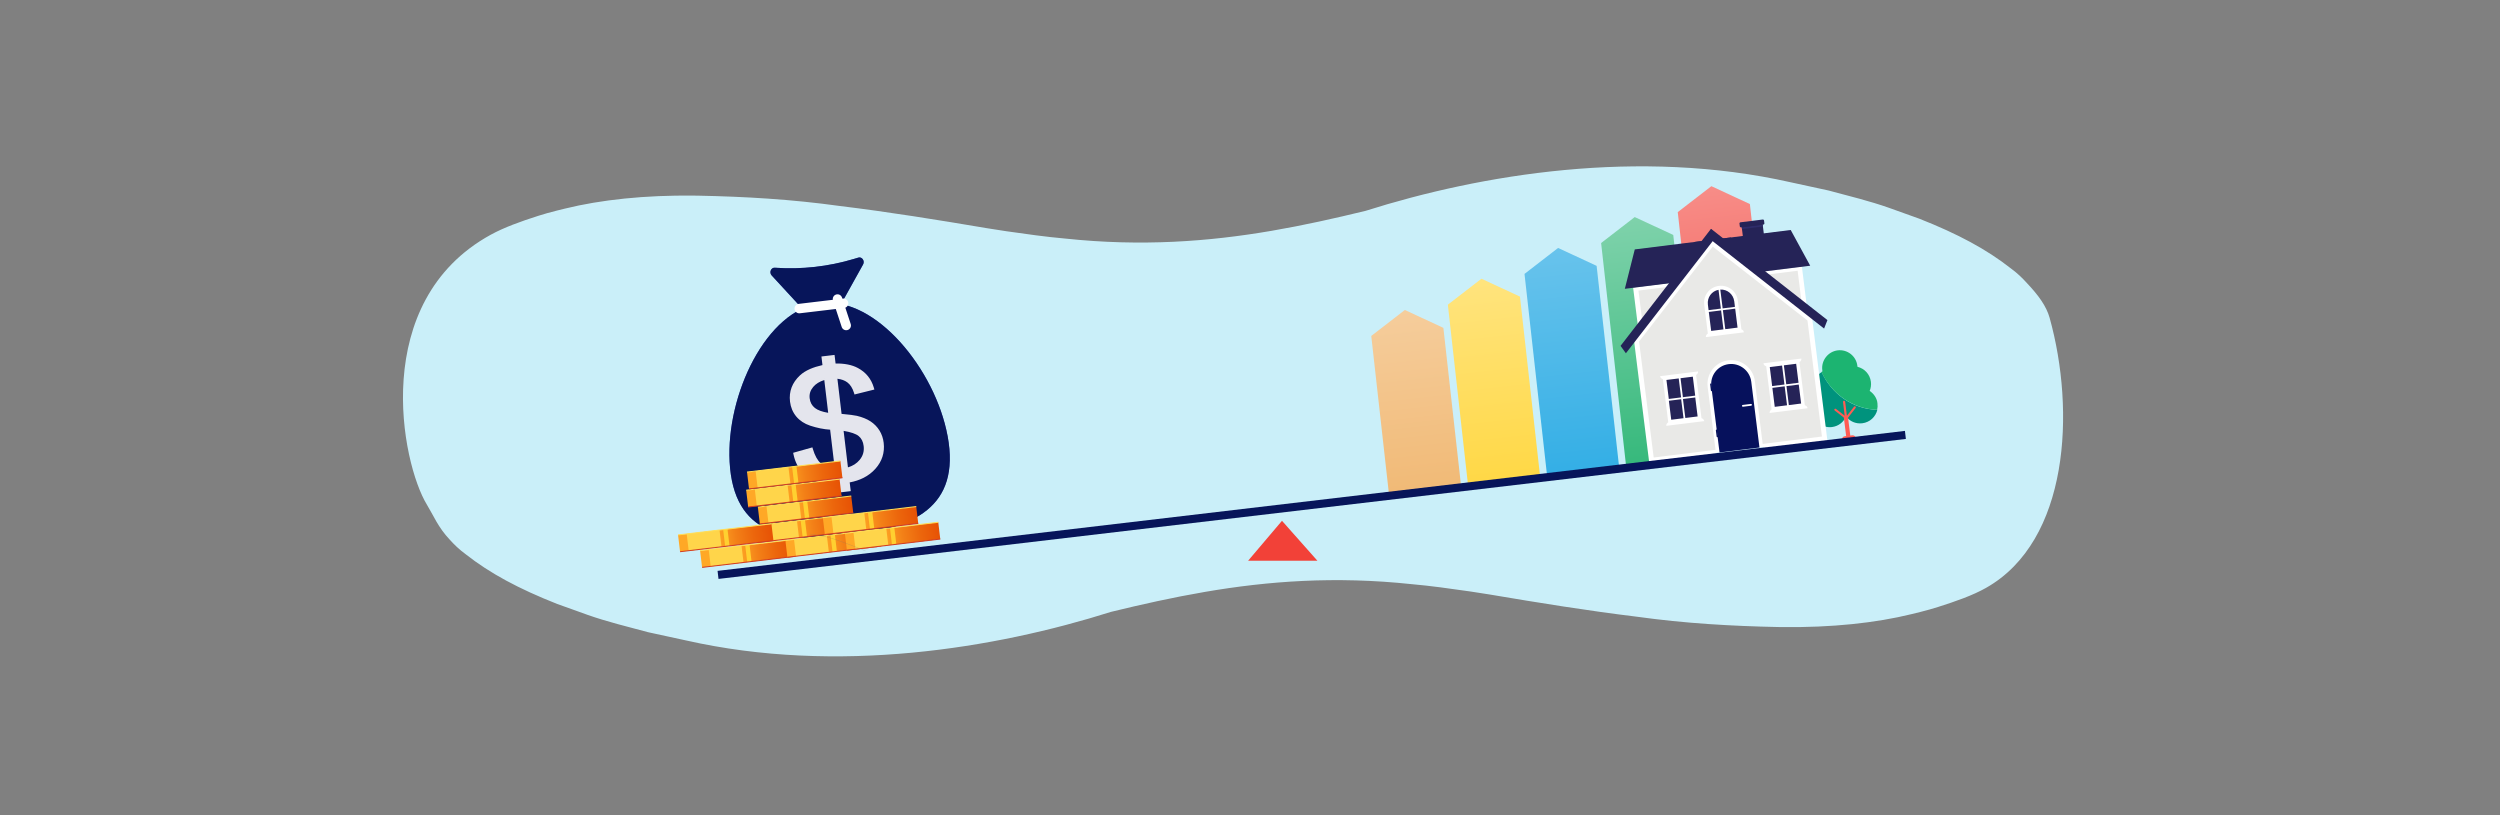 <?xml version="1.0" encoding="UTF-8"?>
<svg xmlns="http://www.w3.org/2000/svg" xmlns:xlink="http://www.w3.org/1999/xlink" id="Layer_1" viewBox="0 0 1234.45 402.42">
  <rect x="0" y="0" width="1234.45" height="402.42" fill="#808080" stroke="none"/>
  <defs>
    <style>.cls-1,.cls-2,.cls-3{fill:none;}.cls-4{fill:url(#linear-gradient);}.cls-5{clip-path:url(#clippath);}.cls-6{fill:#06115c;}.cls-7{fill:#00937d;}.cls-8,.cls-9{fill:#fff;}.cls-10{fill:#ffd54a;}.cls-11{fill:#ffd030;}.cls-12{fill:#f24138;}.cls-13{fill:#ff5c54;}.cls-14{fill:#abeced;}.cls-15{fill:#c8eef9;}.cls-16{fill:#caeff9;}.cls-17{fill:#252357;}.cls-18{fill:#1cb471;}.cls-19{fill:#07155a;}.cls-20{fill:#2e2c6a;}.cls-21{fill:#576bba;}.cls-22{fill:#76c8c9;}.cls-23{fill:url(#linear-gradient-6);}.cls-23,.cls-24,.cls-25,.cls-26,.cls-27,.cls-28,.cls-29,.cls-30,.cls-31,.cls-32,.cls-33,.cls-34,.cls-35,.cls-36,.cls-37,.cls-38,.cls-39,.cls-40{stroke-width:.51px;}.cls-23,.cls-24,.cls-25,.cls-26,.cls-27,.cls-28,.cls-29,.cls-30,.cls-31,.cls-32,.cls-33,.cls-34,.cls-35,.cls-36,.cls-37,.cls-38,.cls-39,.cls-40,.cls-2,.cls-3,.cls-9{stroke-miterlimit:10;}.cls-23,.cls-24,.cls-25,.cls-29,.cls-30,.cls-31,.cls-32,.cls-33,.cls-34{stroke:#ffde57;}.cls-24{fill:url(#linear-gradient-3);}.cls-25{fill:url(#linear-gradient-9);}.cls-26{fill:url(#linear-gradient-8);}.cls-26,.cls-27,.cls-28,.cls-35,.cls-36,.cls-37,.cls-38,.cls-39,.cls-40{stroke:#d13d23;}.cls-27{fill:url(#linear-gradient-5);}.cls-28{fill:url(#linear-gradient-2);}.cls-29{fill:url(#linear-gradient-12);}.cls-30{fill:url(#linear-gradient-18);}.cls-31{fill:url(#linear-gradient-15);}.cls-32{fill:url(#linear-gradient-21);}.cls-33{fill:url(#linear-gradient-24);}.cls-34{fill:url(#linear-gradient-27);}.cls-35{fill:url(#linear-gradient-26);}.cls-36{fill:url(#linear-gradient-11);}.cls-37{fill:url(#linear-gradient-20);}.cls-38{fill:url(#linear-gradient-17);}.cls-39{fill:url(#linear-gradient-14);}.cls-40{fill:url(#linear-gradient-23);}.cls-2{stroke:#07155a;stroke-width:4px;}.cls-41{fill:url(#linear-gradient-4);}.cls-42{fill:url(#linear-gradient-7);}.cls-43{opacity:.31;}.cls-44{opacity:.89;}.cls-45{fill:#e9e9e7;stroke-linejoin:round;stroke-width:.86px;}.cls-45,.cls-9{stroke:#fff;stroke-linecap:round;}.cls-46{fill:url(#linear-gradient-22);}.cls-47{fill:url(#linear-gradient-19);}.cls-48{fill:url(#linear-gradient-16);}.cls-49{fill:url(#linear-gradient-13);}.cls-50{fill:url(#linear-gradient-10);}.cls-51{fill:url(#linear-gradient-25);}.cls-52{fill:url(#linear-gradient-28);}.cls-53{fill:url(#linear-gradient-29);}.cls-54{fill:url(#linear-gradient-30);}.cls-55{fill:url(#linear-gradient-32);}.cls-56{fill:url(#linear-gradient-31);}.cls-3{stroke:#737373;stroke-width:.24px;}.cls-9{stroke-width:4.68px;}</style>
    <linearGradient id="linear-gradient" x1="356.56" y1="269.39" x2="403" y2="269.39" gradientTransform="translate(8.09 3.88)" gradientUnits="userSpaceOnUse">
      <stop offset="0" stop-color="#ffa826"></stop>
      <stop offset=".03" stop-color="#fda223"></stop>
      <stop offset=".21" stop-color="#f38017"></stop>
      <stop offset=".4" stop-color="#ec660c"></stop>
      <stop offset=".59" stop-color="#e75305"></stop>
      <stop offset=".79" stop-color="#e44701"></stop>
      <stop offset="1" stop-color="#e34400"></stop>
    </linearGradient>
    <linearGradient id="linear-gradient-2" x1="356.56" y1="273.56" x2="403" y2="273.56" gradientTransform="translate(-21.21 48.43) rotate(-6.78)" xlink:href="#linear-gradient"></linearGradient>
    <linearGradient id="linear-gradient-3" x1="356.56" y1="265.21" x2="403" y2="265.21" gradientTransform="translate(-21.21 48.43) rotate(-6.78)" xlink:href="#linear-gradient"></linearGradient>
    <linearGradient id="linear-gradient-4" x1="398.99" y1="269.39" x2="445.43" y2="269.39" gradientTransform="translate(7.79 -1.13)" xlink:href="#linear-gradient"></linearGradient>
    <linearGradient id="linear-gradient-5" x1="398.99" y1="273.56" x2="445.43" y2="273.56" gradientTransform="translate(-21.21 48.43) rotate(-6.78)" xlink:href="#linear-gradient"></linearGradient>
    <linearGradient id="linear-gradient-6" x1="398.99" y1="265.21" x2="445.43" y2="265.21" gradientTransform="translate(-21.21 48.43) rotate(-6.78)" xlink:href="#linear-gradient"></linearGradient>
    <linearGradient id="linear-gradient-7" x1="385.2" y1="260.42" x2="431.64" y2="260.42" gradientTransform="translate(6.83 .56)" xlink:href="#linear-gradient"></linearGradient>
    <linearGradient id="linear-gradient-8" x1="385.2" y1="264.6" x2="431.64" y2="264.6" gradientTransform="translate(-21.21 48.43) rotate(-6.78)" xlink:href="#linear-gradient"></linearGradient>
    <linearGradient id="linear-gradient-9" x1="385.2" y1="256.24" x2="431.64" y2="256.24" gradientTransform="translate(-21.21 48.43) rotate(-6.78)" xlink:href="#linear-gradient"></linearGradient>
    <linearGradient id="linear-gradient-10" x1="387.42" y1="251.45" x2="433.86" y2="251.45" gradientTransform="translate(5.75 .36)" xlink:href="#linear-gradient"></linearGradient>
    <linearGradient id="linear-gradient-11" x1="387.42" y1="255.63" x2="433.86" y2="255.63" gradientTransform="translate(-21.21 48.43) rotate(-6.78)" xlink:href="#linear-gradient"></linearGradient>
    <linearGradient id="linear-gradient-12" x1="387.42" y1="247.27" x2="433.86" y2="247.27" gradientTransform="translate(-21.21 48.43) rotate(-6.78)" xlink:href="#linear-gradient"></linearGradient>
    <linearGradient id="linear-gradient-13" x1="382.68" y1="242.48" x2="429.12" y2="242.48" gradientTransform="translate(4.72 .98)" xlink:href="#linear-gradient"></linearGradient>
    <linearGradient id="linear-gradient-14" x1="382.68" y1="246.65" x2="429.12" y2="246.65" gradientTransform="translate(-21.21 48.43) rotate(-6.78)" xlink:href="#linear-gradient"></linearGradient>
    <linearGradient id="linear-gradient-15" x1="382.68" y1="238.3" x2="429.12" y2="238.3" gradientTransform="translate(-21.21 48.43) rotate(-6.78)" xlink:href="#linear-gradient"></linearGradient>
    <linearGradient id="linear-gradient-16" x1="384.15" y1="233.63" x2="430.59" y2="233.63" gradientTransform="translate(3.67 .87)" xlink:href="#linear-gradient"></linearGradient>
    <linearGradient id="linear-gradient-17" x1="384.15" y1="237.8" x2="430.59" y2="237.8" gradientTransform="translate(-21.21 48.43) rotate(-6.78)" xlink:href="#linear-gradient"></linearGradient>
    <linearGradient id="linear-gradient-18" x1="384.15" y1="229.45" x2="430.59" y2="229.45" gradientTransform="translate(-21.21 48.43) rotate(-6.78)" xlink:href="#linear-gradient"></linearGradient>
    <linearGradient id="linear-gradient-19" x1="346.67" y1="260.42" x2="393.11" y2="260.42" gradientTransform="translate(7.1 5.11)" xlink:href="#linear-gradient"></linearGradient>
    <linearGradient id="linear-gradient-20" x1="346.67" y1="264.6" x2="393.11" y2="264.6" gradientTransform="translate(-21.21 48.43) rotate(-6.78)" xlink:href="#linear-gradient"></linearGradient>
    <linearGradient id="linear-gradient-21" x1="346.67" y1="256.24" x2="393.11" y2="256.24" gradientTransform="translate(-21.21 48.43) rotate(-6.78)" xlink:href="#linear-gradient"></linearGradient>
    <linearGradient id="linear-gradient-22" x1="428.56" y1="269.39" x2="475" y2="269.39" gradientTransform="translate(7.58 -4.63)" xlink:href="#linear-gradient"></linearGradient>
    <linearGradient id="linear-gradient-23" x1="428.56" y1="273.56" x2="475" y2="273.56" gradientTransform="translate(-21.21 48.43) rotate(-6.78)" xlink:href="#linear-gradient"></linearGradient>
    <linearGradient id="linear-gradient-24" x1="428.56" y1="265.21" x2="475" y2="265.21" gradientTransform="translate(-21.21 48.43) rotate(-6.78)" xlink:href="#linear-gradient"></linearGradient>
    <linearGradient id="linear-gradient-25" x1="418.66" y1="260.42" x2="465.1" y2="260.42" gradientTransform="translate(6.59 -3.39)" xlink:href="#linear-gradient"></linearGradient>
    <linearGradient id="linear-gradient-26" x1="418.66" y1="264.6" x2="465.1" y2="264.6" gradientTransform="translate(-21.21 48.43) rotate(-6.78)" xlink:href="#linear-gradient"></linearGradient>
    <linearGradient id="linear-gradient-27" x1="418.66" y1="256.24" x2="465.1" y2="256.24" gradientTransform="translate(-21.21 48.43) rotate(-6.78)" xlink:href="#linear-gradient"></linearGradient>
    <clipPath id="clippath">
      <rect class="cls-1" x="653.79" y="88.98" width="239.54" height="144.43" transform="translate(-13.43 90.32) rotate(-6.63)"></rect>
    </clipPath>
    <linearGradient id="linear-gradient-28" x1="3402.86" y1="-3435.35" x2="3516.97" y2="-3435.35" gradientTransform="translate(4498.83 3266.21) rotate(-96.38)" gradientUnits="userSpaceOnUse">
      <stop offset="0" stop-color="#ff9d0a"></stop>
      <stop offset=".02" stop-color="#f0b56d"></stop>
      <stop offset="1" stop-color="#f5cd9c"></stop>
    </linearGradient>
    <linearGradient id="linear-gradient-29" x1="3402.86" y1="-3396.05" x2="3528.1" y2="-3396.05" gradientTransform="translate(4498.83 3266.21) rotate(-96.38)" gradientUnits="userSpaceOnUse">
      <stop offset="0" stop-color="#ffd538"></stop>
      <stop offset="1" stop-color="#ffe47e"></stop>
    </linearGradient>
    <linearGradient id="linear-gradient-30" x1="3402.86" y1="-3356.75" x2="3538.99" y2="-3356.75" gradientTransform="translate(4498.83 3266.21) rotate(-96.38)" gradientUnits="userSpaceOnUse">
      <stop offset="0" stop-color="#28aae4"></stop>
      <stop offset="1" stop-color="#68c3ec"></stop>
    </linearGradient>
    <linearGradient id="linear-gradient-31" x1="3402.86" y1="-3317.45" x2="3549.95" y2="-3317.45" gradientTransform="translate(4498.83 3266.21) rotate(-96.38)" gradientUnits="userSpaceOnUse">
      <stop offset="0" stop-color="#ff9d0a"></stop>
      <stop offset=".02" stop-color="#29b473"></stop>
      <stop offset="1" stop-color="#7fd2ab"></stop>
    </linearGradient>
    <linearGradient id="linear-gradient-32" x1="3402.86" y1="-3278.15" x2="3560.9" y2="-3278.15" gradientTransform="translate(4498.83 3266.21) rotate(-96.38)" gradientUnits="userSpaceOnUse">
      <stop offset="0" stop-color="#f24138"></stop>
      <stop offset="1" stop-color="#f78d88"></stop>
    </linearGradient>
  </defs>
  <path class="cls-16" d="M1012.08,156.98c-1.61-5.78-5.51-11.16-11.22-17.19-2.26-2.51-4.66-4.86-7.98-7.29-11.88-9.34-26.08-16.99-45.13-24.5-4.96-1.86-10.04-3.52-15.05-5.4-9.31-3.29-19.56-5.8-29.77-8.53-6.38-1.36-12.29-2.69-18.71-4.06-74.83-16.91-152.87-3.95-209.93,14.1-15.15,3.69-30.52,7.14-46.33,9.85-31.15,5.35-64.38,7.84-102.05,3.83-9.53-.84-18.96-2.18-29.03-3.62-3.15-.45-6.29-.94-9.42-1.47-24.56-4.15-48.65-8.05-72.81-10.99-23.86-3.32-46.89-4.63-69.65-5.09-.78-.01-1.55-.03-2.32-.03-24.09-.28-45.9,2.01-63.79,6.43-1.38,.34-2.75,.68-4.14,1.02-3.08,.77-6.03,1.6-8.83,2.49-8.75,2.78-17.06,5.78-23.66,9.41-59.95,32.94-44.1,112.6-31.43,133.31,3.13,5.12,5.51,11.16,11.22,17.19,2.26,2.51,4.66,4.86,7.98,7.29,11.88,9.34,26.08,16.99,45.13,24.5,4.96,1.86,10.04,3.52,15.05,5.4,9.31,3.29,19.56,5.8,29.77,8.53,6.38,1.36,12.29,2.69,18.71,4.06,74.83,16.91,152.87,3.95,209.93-14.1,15.15-3.69,30.52-7.14,46.33-9.85,31.15-5.35,64.38-7.84,102.05-3.83,9.53,.84,18.96,2.18,29.03,3.62,3.15,.45,6.29,.94,9.42,1.47,24.56,4.15,48.65,8.05,72.81,10.99,23.86,3.32,46.89,4.63,69.65,5.09,.78,.01,1.55,.02,2.32,.03,24.09,.28,45.9-2.01,63.79-6.43,1.38-.34,2.75-.68,4.14-1.02,3.08-.77,6.03-1.6,8.83-2.49,8.75-2.78,17.1-5.7,23.66-9.41,41.05-23.18,44.18-87.49,31.43-133.31Z"></path>
  <polygon class="cls-12" points="633.02 257.16 616.3 276.87 650.5 276.87 633.02 257.16"></polygon>
  <g>
    <g>
      <g>
        <path class="cls-21" d="M467.91,215.27c6.59,35.47-17.27,45.53-48.72,49.27-31.45,3.74-57-.43-58.92-36.46-1.76-33.15,18.13-75.2,45.25-78.42,27.12-3.23,56.32,32.99,62.38,65.62Z"></path>
        <path class="cls-19" d="M467.91,215.27c6.59,35.47-17.27,45.53-48.72,49.27-31.45,3.74-57-.43-58.92-36.46-1.76-33.15,18.13-75.2,45.25-78.42,27.12-3.23,56.32,32.99,62.38,65.62Z"></path>
        <path class="cls-21" d="M423.83,127.2l-2.14,.64c-12.61,3.79-25.75,5.27-38.89,4.37l-.23-.02c-1.89-.13-2.88,2.36-1.52,3.83l14.84,16.11c.45,.49,1.08,.73,1.7,.66l16.4-1.95c.62-.07,1.18-.46,1.5-1.04l10.69-19.23c.97-1.74-.55-3.92-2.35-3.38Z"></path>
        <path class="cls-19" d="M423.83,127.2l-2.14,.64c-12.61,3.79-25.75,5.27-38.89,4.37l-.23-.02c-1.89-.13-2.88,2.36-1.52,3.83l14.84,16.11c.45,.49,1.08,.73,1.7,.66l16.4-1.95c.62-.07,1.18-.46,1.5-1.04l10.69-19.23c.97-1.74-.55-3.92-2.35-3.38Z"></path>
        <g>
          <line class="cls-9" x1="394.66" y1="152.37" x2="416.54" y2="149.76"></line>
          <line class="cls-9" x1="413.54" y1="147.66" x2="417.84" y2="160.72"></line>
        </g>
      </g>
      <g class="cls-44">
        <path class="cls-8" d="M414.03,242.72l-.5-4.23c-3.87,.02-7.12-.35-9.68-1.11-2.68-.79-5.12-2.32-7.25-4.54-2.14-2.23-3.59-5.12-4.31-8.6l-.09-.41,8.67-2.44,.13,.43c1.01,3.4,2.38,5.84,4.06,7.26,2.28,1.9,4.87,2.88,7.7,2.9l-2.41-20.28c-3.24-.17-6.65-.83-10.13-1.99-2.74-.9-4.97-2.37-6.63-4.36-1.67-1.99-2.68-4.39-3-7.12-.58-4.86,1.03-9.09,4.77-12.58,2.43-2.27,6.22-3.98,11.29-5.06l-.5-4.2,5.57-.66,.5,4.2c4.53-.12,8.3,.6,11.2,2.16,3.85,2.05,6.43,5.23,7.67,9.46l.13,.45-8.96,2.23-.13-.41c-.75-2.45-1.92-4.27-3.48-5.42-1.46-1.07-3.36-1.71-5.66-1.9l2.17,18.26c3.9,.35,6.55,.68,7.87,.99,2.62,.63,4.83,1.52,6.58,2.67,1.76,1.15,3.2,2.62,4.29,4.37,1.08,1.75,1.76,3.72,2.02,5.87,.56,4.72-.78,8.92-3.99,12.5-3.11,3.47-7.42,5.7-12.83,6.64l.51,4.28-5.57,.66Zm4.29-11.42c2.71-.7,4.9-2.04,6.52-4,1.7-2.05,2.39-4.46,2.07-7.15-.27-2.28-1.17-4.05-2.67-5.26-1.46-1.18-4.22-2.1-8.2-2.73l2.28,19.14Zm-10.92-44.26c-2.69,.75-4.77,1.99-6.2,3.69-1.51,1.8-2.12,3.74-1.86,5.92s1.17,3.84,2.78,5.12c1.54,1.22,4,2.08,7.33,2.57l-2.06-17.3Z"></path>
        <path class="cls-8" d="M411.32,176.22l.5,4.16c4.66-.18,8.46,.52,11.39,2.09,3.76,2,6.24,5.06,7.45,9.19l-8.08,2.01c-.78-2.55-2-4.44-3.65-5.65-1.65-1.21-3.8-1.89-6.44-2.02l2.28,19.17c4.1,.36,6.82,.7,8.17,1.01,2.58,.62,4.72,1.49,6.44,2.61,1.71,1.12,3.1,2.53,4.15,4.23,1.05,1.7,1.7,3.59,1.95,5.69,.55,4.6-.75,8.65-3.88,12.15-3.13,3.49-7.47,5.68-13,6.57l.51,4.26-4.68,.56-.5-4.18c-4.02,.05-7.34-.31-9.95-1.08-2.61-.78-4.97-2.25-7.06-4.42-2.09-2.17-3.49-4.97-4.2-8.38l7.83-2.21c1.04,3.5,2.44,5.99,4.2,7.48,2.52,2.1,5.35,3.1,8.5,3l-2.52-21.16c-3.33-.13-6.79-.79-10.39-1.99-2.67-.88-4.81-2.29-6.43-4.22-1.62-1.93-2.58-4.23-2.9-6.88-.56-4.73,.98-8.79,4.63-12.2,2.44-2.29,6.27-3.97,11.48-5.04l-.5-4.16,4.68-.56m-1.33,28.65l-2.19-18.39c-3.04,.76-5.35,2.09-6.93,3.97-1.58,1.89-2.23,3.97-1.96,6.26,.27,2.27,1.25,4.07,2.95,5.42,1.7,1.35,4.41,2.26,8.13,2.74m7.95,27c3.05-.69,5.47-2.11,7.25-4.27,1.79-2.16,2.51-4.66,2.17-7.49-.29-2.41-1.23-4.27-2.83-5.56-1.6-1.29-4.6-2.27-9-2.92l2.41,20.24m-5.83-56.65l-.9,.11-4.68,.56-.9,.11,.11,.9,.4,3.34c-2.32,.52-4.39,1.17-6.15,1.94-2,.88-3.67,1.93-4.96,3.14-3.85,3.6-5.51,7.96-4.91,12.97,.34,2.82,1.38,5.3,3.1,7.36,1.72,2.05,4.02,3.56,6.84,4.5,3.39,1.12,6.7,1.79,9.87,1.99l2.31,19.39c-1.1-.05-2.16-.26-3.17-.61-1.31-.46-2.56-1.19-3.73-2.16-1.61-1.37-2.93-3.74-3.92-7.04l-.25-.85-.86,.24-7.83,2.21-.81,.23,.17,.82c.74,3.57,2.23,6.53,4.43,8.82,2.19,2.28,4.7,3.85,7.45,4.66,2.51,.74,5.67,1.12,9.4,1.13l.4,3.38,.11,.9,.9-.11,4.68-.56,.9-.11-.11-.9-.41-3.41c2.51-.47,4.79-1.22,6.81-2.24,2.26-1.14,4.23-2.64,5.87-4.47,3.3-3.68,4.68-8.01,4.1-12.86-.26-2.21-.96-4.25-2.08-6.06-1.12-1.8-2.61-3.32-4.42-4.51-1.79-1.17-4.06-2.09-6.72-2.73h0s0,0,0,0c-1.32-.31-3.8-.62-7.57-.97l-2.06-17.34c1.96,.23,3.6,.82,4.87,1.76,1.48,1.09,2.6,2.84,3.32,5.19l.25,.82,.83-.21,8.08-2.01,.91-.23-.26-.9c-1.27-4.35-3.93-7.62-7.89-9.73-2.88-1.55-6.58-2.29-11.01-2.22l-.4-3.34-.11-.9h0Zm-3.16,28.59c-2.96-.49-5.15-1.29-6.53-2.38-1.52-1.2-2.37-2.78-2.61-4.82-.24-2.05,.33-3.87,1.76-5.58,1.27-1.52,3.11-2.66,5.47-3.4l1.92,16.17h0Zm9.77,26.93l-2.14-18.02c3.58,.61,6.07,1.47,7.4,2.54,1.42,1.15,2.24,2.78,2.5,4.97,.31,2.6-.34,4.82-1.97,6.81-1.45,1.76-3.4,3-5.78,3.71h0Z"></path>
      </g>
    </g>
    <g>
      <g>
        <g>
          <rect class="cls-4" x="346.04" y="269.09" width="46.44" height="8.35" transform="translate(-29.7 45.54) rotate(-6.78)"></rect>
          <rect class="cls-10" x="350.4" y="270.36" width="16.32" height="8.35" transform="translate(-29.92 44.28) rotate(-6.78)"></rect>
          <rect class="cls-11" x="368.46" y="269.06" width="2.17" height="8.35" transform="translate(-29.69 45.57) rotate(-6.78)"></rect>
          <line class="cls-28" x1="346.7" y1="280.16" x2="392.81" y2="274.67"></line>
          <line class="cls-24" x1="345.71" y1="271.86" x2="391.82" y2="266.38"></line>
        </g>
        <g>
          <rect class="cls-41" x="388.17" y="264.08" width="46.44" height="8.35" transform="translate(-28.81 50.48) rotate(-6.78)"></rect>
          <rect class="cls-10" x="392.53" y="265.35" width="16.32" height="8.35" transform="translate(-29.03 49.22) rotate(-6.78)"></rect>
          <rect class="cls-11" x="410.59" y="264.04" width="2.17" height="8.35" transform="translate(-28.8 50.51) rotate(-6.78)"></rect>
          <line class="cls-27" x1="388.83" y1="275.14" x2="434.94" y2="269.66"></line>
          <line class="cls-23" x1="387.84" y1="266.85" x2="433.95" y2="261.36"></line>
        </g>
        <g>
          <rect class="cls-42" x="373.42" y="256.8" width="46.44" height="8.35" transform="translate(-28.05 48.69) rotate(-6.78)"></rect>
          <rect class="cls-10" x="377.78" y="258.07" width="16.32" height="8.35" transform="translate(-28.28 47.43) rotate(-6.78)"></rect>
          <rect class="cls-11" x="395.84" y="256.77" width="2.17" height="8.35" transform="translate(-28.05 48.72) rotate(-6.78)"></rect>
          <line class="cls-26" x1="374.08" y1="267.87" x2="420.19" y2="262.38"></line>
          <line class="cls-25" x1="373.09" y1="259.57" x2="419.21" y2="254.09"></line>
        </g>
        <g>
          <rect class="cls-50" x="374.56" y="247.63" width="46.44" height="8.35" transform="translate(-26.96 48.76) rotate(-6.78)"></rect>
          <rect class="cls-10" x="378.92" y="248.9" width="16.32" height="8.35" transform="translate(-27.19 47.5) rotate(-6.78)"></rect>
          <rect class="cls-11" x="396.97" y="247.6" width="2.17" height="8.35" transform="translate(-26.96 48.79) rotate(-6.78)"></rect>
          <line class="cls-36" x1="375.21" y1="258.7" x2="421.33" y2="253.21"></line>
          <line class="cls-29" x1="374.23" y1="250.4" x2="420.34" y2="244.92"></line>
        </g>
        <g>
          <rect class="cls-49" x="368.8" y="239.28" width="46.44" height="8.35" transform="translate(-26.02 48.02) rotate(-6.78)"></rect>
          <rect class="cls-10" x="373.16" y="240.55" width="16.32" height="8.35" transform="translate(-26.24 46.76) rotate(-6.78)"></rect>
          <rect class="cls-11" x="391.22" y="239.25" width="2.17" height="8.35" transform="translate(-26.01 48.05) rotate(-6.78)"></rect>
          <line class="cls-39" x1="369.46" y1="250.35" x2="415.57" y2="244.86"></line>
          <line class="cls-31" x1="368.47" y1="242.05" x2="414.58" y2="236.57"></line>
        </g>
        <g>
          <rect class="cls-48" x="369.21" y="230.32" width="46.44" height="8.35" transform="translate(-24.95 48) rotate(-6.78)"></rect>
          <rect class="cls-10" x="373.57" y="231.59" width="16.32" height="8.35" transform="translate(-25.18 46.75) rotate(-6.78)"></rect>
          <rect class="cls-11" x="391.62" y="230.29" width="2.17" height="8.35" transform="translate(-24.95 48.03) rotate(-6.78)"></rect>
          <line class="cls-38" x1="369.86" y1="241.39" x2="415.98" y2="235.9"></line>
          <line class="cls-30" x1="368.87" y1="233.09" x2="414.99" y2="227.61"></line>
        </g>
        <g>
          <rect class="cls-47" x="335.16" y="261.35" width="46.44" height="8.35" transform="translate(-28.86 44.2) rotate(-6.78)"></rect>
          <rect class="cls-10" x="339.52" y="262.63" width="16.32" height="8.35" transform="translate(-29.08 42.94) rotate(-6.78)"></rect>
          <rect class="cls-11" x="357.57" y="261.32" width="2.17" height="8.35" transform="translate(-28.85 44.23) rotate(-6.78)"></rect>
          <line class="cls-37" x1="335.81" y1="272.42" x2="381.93" y2="266.93"></line>
          <line class="cls-32" x1="334.82" y1="264.13" x2="380.94" y2="258.64"></line>
        </g>
        <g>
          <rect class="cls-46" x="417.53" y="260.58" width="46.44" height="8.35" transform="translate(-28.19 53.92) rotate(-6.78)"></rect>
          <rect class="cls-10" x="421.89" y="261.86" width="16.32" height="8.35" transform="translate(-28.42 52.67) rotate(-6.78)"></rect>
          <rect class="cls-11" x="439.95" y="260.55" width="2.17" height="8.35" transform="translate(-28.19 53.96) rotate(-6.78)"></rect>
          <line class="cls-40" x1="418.19" y1="271.65" x2="464.3" y2="266.17"></line>
          <line class="cls-33" x1="417.2" y1="263.36" x2="463.32" y2="257.87"></line>
        </g>
        <g>
          <rect class="cls-51" x="406.65" y="252.85" width="46.44" height="8.35" transform="translate(-27.35 52.58) rotate(-6.78)"></rect>
          <rect class="cls-10" x="411.01" y="254.12" width="16.32" height="8.35" transform="translate(-27.58 51.33) rotate(-6.78)"></rect>
          <rect class="cls-11" x="429.06" y="252.81" width="2.17" height="8.35" transform="translate(-27.35 52.62) rotate(-6.78)"></rect>
          <line class="cls-35" x1="407.3" y1="263.92" x2="453.42" y2="258.43"></line>
          <line class="cls-34" x1="406.32" y1="255.62" x2="452.43" y2="250.13"></line>
        </g>
      </g>
      <g class="cls-43">
        <path class="cls-3" d="M427.39,272.06s-12.68-5.28-18.86-6.82c-6.18-1.54-8.5-1.51-8.5-1.51"></path>
      </g>
    </g>
  </g>
  <g class="cls-5">
    <g id="_5">
      <polygon class="cls-52" points="677.1 165.88 688.58 268.45 724.19 264.47 712.71 161.89 693.69 153.06 677.1 165.88"></polygon>
    </g>
    <g id="_5-2">
      <polygon class="cls-53" points="714.92 150.44 727.63 264.08 763.25 260.1 750.53 146.46 731.51 137.63 714.92 150.44"></polygon>
    </g>
    <g id="_5-3">
      <polygon class="cls-54" points="752.77 135.25 766.69 259.71 802.3 255.73 788.38 131.27 769.36 122.43 752.77 135.25"></polygon>
    </g>
    <g id="_5-4">
      <polygon class="cls-56" points="790.6 120 805.75 255.34 841.36 251.36 826.22 116.01 807.2 107.18 790.6 120"></polygon>
    </g>
    <g id="_5-5">
      <polygon class="cls-55" points="828.44 104.74 844.81 250.97 880.42 246.99 864.06 100.76 845.04 91.93 828.44 104.74"></polygon>
    </g>
  </g>
  <g>
    <g>
      <g>
        <path class="cls-7" d="M899.48,183.69c-2.68,1.78-4.27,4.97-3.85,8.36,.19,1.52,.72,2.9,1.59,4.06-1.76,1.85-2.71,4.41-2.37,7.18,.6,4.82,5,8.17,9.73,7.58,3.21-.4,5.77-2.44,6.96-5.22,1.84,2.4,4.82,3.75,8.03,3.35,3.75-.47,6.58-3.18,7.42-6.63-12-.32-22.62-7.78-27.51-18.68h0Z"></path>
        <path class="cls-18" d="M923.2,193.06c.56-1.34,.82-2.91,.62-4.52-.47-3.75-3.18-6.58-6.63-7.42l-.07-.54c-.6-4.82-5-8.17-9.73-7.58-4.73,.59-8.17,5-7.58,9.73l.08,.62-.5,.33c4.98,10.89,15.59,18.26,27.51,18.68,.23-1.03,.29-2.03,.15-3.19-.22-2.51-1.77-4.76-3.84-6.14h0Z"></path>
      </g>
      <path class="cls-13" d="M912.53,206.25l3.75-4.82c.16-.2,.11-.56-.09-.71-.2-.16-.56-.11-.71,.09l-3.44,4.41-.1-.08-.84-6.78c-.03-.27-.33-.5-.6-.47s-.5,.33-.47,.6l.84,6.78h0l-4.31-3.36c-.2-.16-.56-.11-.71,.09s-.11,.56,.09,.71l4.52,3.51,1.13,9.1-.71,.09c-.89,.11-1.43,.9-1.33,1.71l6.78-.84c-.11-.89-.9-1.43-1.71-1.33l-.98,.12-1.1-8.83h0Z"></path>
    </g>
    <g>
      <g>
        <g>
          <g>
            <g>
              <g>
                <polygon class="cls-45" points="896.88 198.51 888.67 132.57 807.75 142.66 815.96 208.59 856.52 203.99 896.88 198.51"></polygon>
                <g>
                  <g>
                    <rect class="cls-22" x="810.11" y="156.72" width="80.83" height=".45" transform="translate(-12.88 106.34) rotate(-7.1)"></rect>
                    <rect class="cls-14" x="810.17" y="157.16" width="80.83" height=".45" transform="translate(-12.93 106.35) rotate(-7.1)"></rect>
                  </g>
                  <g>
                    <rect class="cls-22" x="809.62" y="152.79" width="80.83" height=".45" transform="translate(-12.4 106.25) rotate(-7.1)"></rect>
                    <rect class="cls-14" x="809.69" y="153.33" width="80.83" height=".45" transform="translate(-12.46 106.26) rotate(-7.1)"></rect>
                  </g>
                </g>
              </g>
              <path class="cls-8" d="M806.48,141.91l83.24-10.37,8.37,67.18-41.5,6.53-41.83,3.85-8.37-67.18h.09Zm81.16-8.22l-78.6,9.79,8.05,64.6,39.2-5.34,39.4-4.46-8.05-64.6Z"></path>
            </g>
            <g>
              <polygon class="cls-17" points="884.22 113.56 860.48 116.52 836.84 119.46 831.84 138.93 862.8 135.07 893.84 131.21 884.22 113.56"></polygon>
              <polygon class="cls-17" points="854.69 117.24 830.95 120.19 807.22 123.15 802.31 142.61 833.26 138.75 864.31 134.88 854.69 117.24"></polygon>
            </g>
          </g>
          <g>
            <polygon class="cls-45" points="808.14 168.34 815.5 227.4 901.06 216.74 893.7 157.68 845.53 120.1 808.14 168.34"></polygon>
            <path class="cls-8" d="M902.46,217.84l-88.06,10.97-7.59-60.94,38.48-49.64,49.49,38.68,7.59,60.94h.09Zm-85.88,8.06l83.06-10.35-7.14-57.28-46.77-36.49-36.39,46.84,7.22,57.27h0Z"></path>
          </g>
        </g>
        <g>
          <polygon class="cls-17" points="847.47 116.78 802.83 174.44 800.2 170.78 844.83 113.03 847.47 116.78"></polygon>
          <polygon class="cls-17" points="843.27 117.21 900.7 162.24 902.35 158.05 844.92 113.02 843.27 117.21"></polygon>
        </g>
        <g>
          <g>
            <rect class="cls-17" x="860.59" y="110.37" width="10.43" height="11.96" transform="translate(-7.74 107.92) rotate(-7.1)"></rect>
            <rect class="cls-20" x="860.06" y="111.57" width="10.43" height=".9" transform="translate(-7.21 107.82) rotate(-7.1)"></rect>
          </g>
          <path class="cls-17" d="M870.75,110.89l-11.06,1.38c-.27,.03-.57-.2-.6-.47l-.18-1.43c-.03-.27,.2-.57,.47-.6l11.06-1.38c.27-.03,.57,.2,.6,.47l.18,1.43c.03,.27-.2,.57-.47,.6Z"></path>
        </g>
      </g>
      <g>
        <g>
          <path class="cls-8" d="M853.37,177.93h0c6.42-.8,12.33,3.72,13.14,10.23l4.1,32.92-23.29,2.9-4.1-32.92c-.8-6.42,3.72-12.33,10.14-13.13h0Z"></path>
          <path class="cls-6" d="M853.6,179.8h0c5.44-.68,10.46,3.23,11.14,8.67l4.09,32.83-19.72,2.46-4.09-32.83c-.69-5.53,3.14-10.45,8.58-11.13h0Z"></path>
          <path class="cls-6" d="M844.73,189.33h0c.18-.02,.38,.13,.4,.31l.39,3.12c.02,.18-.13,.38-.31,.4h0c-.18,.02-.38-.13-.4-.31l-.39-3.12c-.02-.18,.13-.38,.31-.4Z"></path>
          <path class="cls-6" d="M847.56,212.08h0c.18-.02,.38,.13,.4,.31l.39,3.12c.02,.18-.13,.38-.31,.4h0c-.18,.02-.38-.13-.4-.31l-.39-3.12c-.02-.18,.13-.38,.31-.4Z"></path>
          <path class="cls-8" d="M860.55,199.95l4.01-.5c.27-.03,.47,.12,.5,.39h0c.03,.27-.12,.47-.39,.5l-4.01,.5c-.27,.03-.47-.12-.5-.39h0c-.03-.27,.12-.47,.39-.5Z"></path>
        </g>
        <rect class="cls-15" x="846.9" y="222.17" width="24.19" height="1.17" transform="translate(-20.95 107.89) rotate(-7.1)"></rect>
      </g>
      <g>
        <path class="cls-17" d="M848.91,142.15h0c4.1-.51,7.82,2.38,8.33,6.48l1.72,13.83-14.81,1.84-1.72-13.83c-.51-4.1,2.47-7.83,6.48-8.33h0Z"></path>
        <path class="cls-8" d="M859.88,162.62l-1.77-14.19c-.57-4.55-4.69-7.84-9.33-7.26-4.64,.58-7.84,4.69-7.26,9.33l1.77,14.19c-.59,.35-1.05,1.04-.96,1.75l18.74-2.33c0-.72-.52-1.29-1.18-1.48Zm-16.11-8.59l6.07-.76,1.17,9.37-6.07,.76-1.17-9.37Zm6.96-.87l6.07-.76,1.17,9.37-6.07,.76-1.17-9.37Zm5.61-4.41l.34,2.77-6.07,.76-1.16-9.28c3.41-.24,6.44,2.28,6.88,5.76Zm-7.77-5.65l1.16,9.28-6.07,.76-.34-2.77c-.43-3.48,1.89-6.67,5.26-7.27Z"></path>
      </g>
      <g>
        <rect class="cls-17" x="823.13" y="185.92" width="14.92" height="21.4" transform="translate(-17.93 104.18) rotate(-7.1)"></rect>
        <path class="cls-8" d="M840.16,206.48l-2.66-21.32c.59-.35,1.05-1.04,.96-1.75l-18.74,2.33c.09,.71,.61,1.28,1.36,1.46l2.66,21.32c-.59,.35-1.05,1.04-.96,1.75l18.74-2.33c-.09-.71-.7-1.27-1.36-1.46Zm-3.11-11.12l-6.07,.76-1.17-9.37,6.07-.76,1.17,9.37h0Zm-6.96,.87l-6.07,.76-1.17-9.37,6.07-.76,1.17,9.37Zm-6.04,1.66l6.07-.76,1.17,9.37-6.07,.76-1.17-9.37h0Zm6.96-.87l6.07-.76,1.17,9.37-6.07,.76-1.17-9.37h0Z"></path>
      </g>
      <g>
        <rect class="cls-17" x="874.17" y="179.56" width="14.92" height="21.4" transform="translate(-16.76 110.44) rotate(-7.1)"></rect>
        <path class="cls-8" d="M891.19,200.12l-2.66-21.32c.59-.35,1.05-1.04,.96-1.75l-18.74,2.33c.09,.71,.61,1.28,1.36,1.46l2.66,21.32c-.59,.35-1.05,1.04-.96,1.75l18.74-2.33c-.09-.71-.61-1.28-1.36-1.46Zm-3.11-11.12l-6.07,.76-1.17-9.37,6.07-.76,1.17,9.37Zm-6.96,.87l-6.07,.76-1.17-9.37,6.07-.76,1.17,9.37Zm-5.96,1.65l6.07-.76,1.17,9.37-6.07,.76-1.17-9.37h0Zm6.96-.87l6.07-.76,1.17,9.37-6.07,.76-1.17-9.37h0Z"></path>
      </g>
    </g>
  </g>
  <line class="cls-2" x1="354.55" y1="283.87" x2="940.85" y2="214.75"></line>
</svg>
